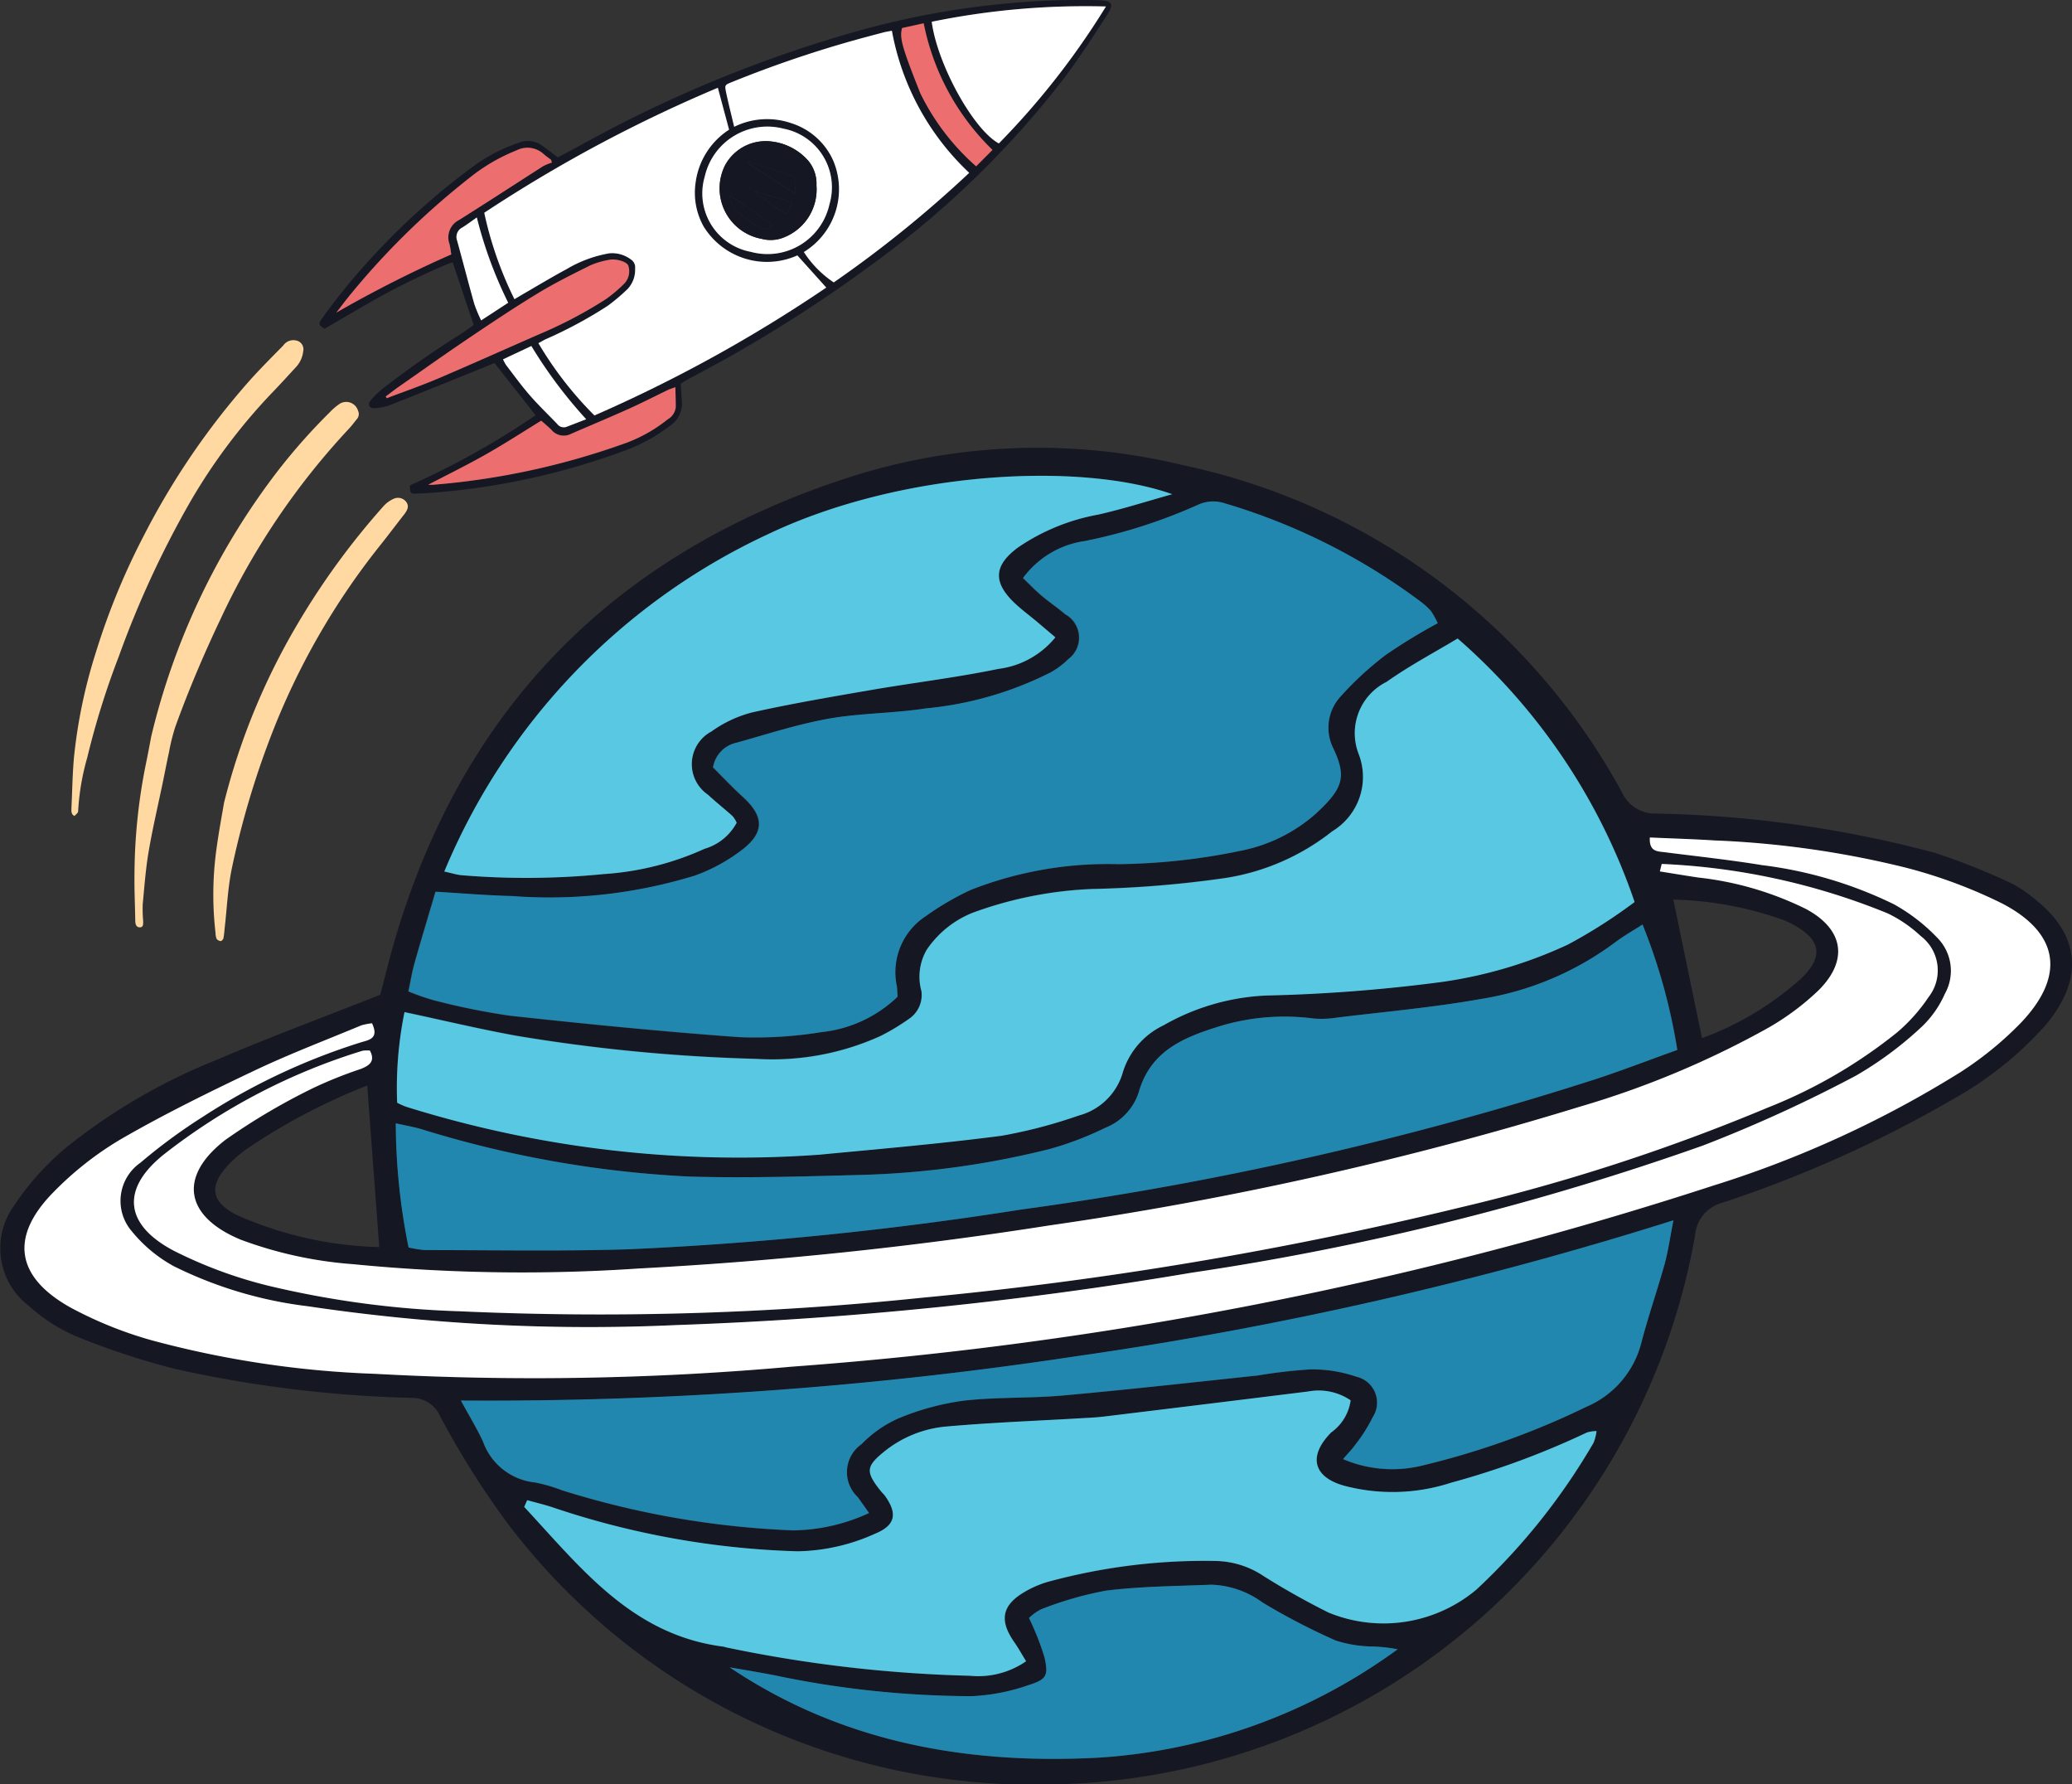 <svg xmlns="http://www.w3.org/2000/svg" width="78.853" height="67.891" viewBox="0 0 78.853 67.891">
  <rect x="0" y="0" width="78.853" height="67.891" fill="#333333" stroke="none"/>
  <g id="Group_946" data-name="Group 946" transform="translate(-1032.249 -1066.192)">
    <g id="Group_908" data-name="Group 908" transform="translate(1032.249 1083.232)">
      <g id="Group_889" data-name="Group 889" transform="translate(0)">
        <g id="Group_888" data-name="Group 888">
          <path id="Path_2515" data-name="Path 2515" d="M1046.72,1184.022c.05-.195.146-.561.239-.928,2.419-9.492,8.313-15.761,17.608-18.76a23.454,23.454,0,0,1,12.669-.469,24.9,24.9,0,0,1,16.738,12.452,1.384,1.384,0,0,0,1.332.811,44.376,44.376,0,0,1,10.581,1.495,25.6,25.6,0,0,1,2.838,1.126,4.1,4.1,0,0,1,.806.511c1.885,1.4,2.078,3.116.561,4.922a13.567,13.567,0,0,1-3.494,2.8,46.63,46.63,0,0,1-8.8,3.953,1.4,1.4,0,0,0-1.044,1.263,25.275,25.275,0,0,1-24.427,20.867,25.1,25.1,0,0,1-20.779-9.954,32.606,32.606,0,0,1-2.542-4.039,1.163,1.163,0,0,0-1.086-.712,46.684,46.684,0,0,1-9-1.1,28.576,28.576,0,0,1-3.8-1.255,6.362,6.362,0,0,1-1.756-1.132,2.758,2.758,0,0,1-.608-3.785,10.281,10.281,0,0,1,2.024-2.263,22.423,22.423,0,0,1,5.772-3.349C1042.532,1185.625,1044.564,1184.875,1046.72,1184.022Zm40.245-14.136a3.279,3.279,0,0,0-.276-.456,2.721,2.721,0,0,0-.425-.382,23.671,23.671,0,0,0-7.492-3.738,1.4,1.4,0,0,0-.9.054,20.165,20.165,0,0,1-4.345,1.4,3.527,3.527,0,0,0-2.362,1.409c.257.247.472.473.71.673.292.246.614.458.9.708a1.015,1.015,0,0,1,.11,1.707,3,3,0,0,1-.679.507,13.24,13.24,0,0,1-4.737,1.365c-1.222.194-2.479.175-3.7.391-1.183.21-2.336.587-3.495.912a1.147,1.147,0,0,0-.905.942c.343.342.727.751,1.141,1.128.786.716.835,1.322,0,1.979a6.643,6.643,0,0,1-1.825,1.007,18.842,18.842,0,0,1-6.978.78c-.945-.023-1.888-.1-2.9-.164-.283.959-.551,1.839-.8,2.724-.093.329-.147.672-.231,1.068a8.761,8.761,0,0,0,.946.331,26.422,26.422,0,0,0,2.9.592c2.907.317,5.82.607,8.737.818a15.559,15.559,0,0,0,3.135-.191,4.914,4.914,0,0,0,2.89-1.34,3.562,3.562,0,0,0-.021-.4,2.547,2.547,0,0,1,1.089-2.664,10.77,10.77,0,0,1,1.719-1.005,14.274,14.274,0,0,1,5.605-.981,24.058,24.058,0,0,0,4.813-.539,6.063,6.063,0,0,0,2.7-1.365c1.084-.994,1.18-1.425.691-2.485a1.751,1.751,0,0,1,.259-1.977,12.126,12.126,0,0,1,1.738-1.6A21.909,21.909,0,0,1,1086.965,1169.886Zm.758.577c-.922.555-1.852,1.049-2.707,1.647a2.18,2.18,0,0,0-1.053,2.76,2.414,2.414,0,0,1-1.012,2.923,8.691,8.691,0,0,1-4.072,1.779,41.626,41.626,0,0,1-5.033.416,14.927,14.927,0,0,0-4.565.9,3.811,3.811,0,0,0-1.766,1.417,2.038,2.038,0,0,0-.2,1.563,1.094,1.094,0,0,1-.491,1.074,8.4,8.4,0,0,1-1.061.637,9.952,9.952,0,0,1-4.743.872,65.706,65.706,0,0,1-9.12-.879c-1.4-.254-2.791-.588-4.257-.9a14.482,14.482,0,0,0-.28,3.448,3.032,3.032,0,0,0,.327.148,42.424,42.424,0,0,0,15.74,1.829c2.313-.216,4.63-.417,6.934-.72a18.875,18.875,0,0,0,2.942-.771,2.375,2.375,0,0,0,1.685-1.677,2.942,2.942,0,0,1,1.536-1.753,8.627,8.627,0,0,1,3.907-1.135,61.307,61.307,0,0,0,6.657-.512,16.959,16.959,0,0,0,4.828-1.427,19.672,19.672,0,0,0,2.538-1.619A23.226,23.226,0,0,0,1087.722,1170.464Zm-16.424,38.917c-.169-.275-.3-.518-.46-.744-.564-.814-.455-1.385.4-1.887a3.888,3.888,0,0,1,.871-.381,22.652,22.652,0,0,1,6.418-.8,3.379,3.379,0,0,1,1.8.565,28.1,28.1,0,0,0,2.491,1.4,5.5,5.5,0,0,0,5.624-.878,24.315,24.315,0,0,0,4.457-5.587,1.762,1.762,0,0,0,.112-.441,1.35,1.35,0,0,0-.358.05,31.108,31.108,0,0,1-5.177,1.914,7.186,7.186,0,0,1-4.053.119c-1.219-.335-1.387-1.149-.507-2.034a1.8,1.8,0,0,0,.737-1.22,2.177,2.177,0,0,0-1.624-.335q-3.89.48-7.781.955c-.283.035-.57.045-.856.062-1.712.1-3.427.163-5.134.316a4.36,4.36,0,0,0-2.362.957c-.693.562-.7.768-.139,1.478.058.075.133.139.187.217.471.671.38,1.106-.381,1.421a7.445,7.445,0,0,1-2.954.673,31.935,31.935,0,0,1-9.367-1.687c-.305-.1-.617-.172-.926-.258-.037.086-.076.17-.114.256,2.145,2.3,4.094,4.874,7.587,5.317.031,0,.061.02.092.026a51.288,51.288,0,0,0,9.277,1.081A3.206,3.206,0,0,0,1071.3,1209.381Zm-24.893-24.272a2.45,2.45,0,0,0-.406.084c-1.354.564-2.727,1.085-4.051,1.714-1.725.82-3.446,1.663-5.1,2.618a12.4,12.4,0,0,0-2.548,2c-1.681,1.69-1.464,3.226.63,4.4a15.092,15.092,0,0,0,3.093,1.249,37.6,37.6,0,0,0,8.5,1.276,110.009,110.009,0,0,0,15.869-.273,148.106,148.106,0,0,0,35.035-6.881,40.563,40.563,0,0,0,9.451-4.336,12.993,12.993,0,0,0,2.286-1.872c1.7-1.788,1.455-3.409-.731-4.54a18.817,18.817,0,0,0-3.663-1.359,36.168,36.168,0,0,0-7.281-1.034c-.816-.052-1.633-.076-2.451-.112-.028.542.283.524.57.561,1.234.157,2.471.287,3.7.49a15.817,15.817,0,0,1,5.021,1.49,6.928,6.928,0,0,1,1.647,1.271,1.787,1.787,0,0,1,.291,2.135,3.878,3.878,0,0,1-.868,1.243,13.55,13.55,0,0,1-2.519,1.873,53.285,53.285,0,0,1-5.82,2.658,103.917,103.917,0,0,1-19.472,4.84,148.249,148.249,0,0,1-19.6,1.99,72.58,72.58,0,0,1-14.017-.715,15.671,15.671,0,0,1-5.108-1.525,5.406,5.406,0,0,1-1.594-1.326,1.77,1.77,0,0,1,.327-2.61,21.047,21.047,0,0,1,2.381-1.751,24.333,24.333,0,0,1,6.041-2.839C1046.322,1185.738,1046.672,1185.67,1046.406,1185.109Zm48.353-3.76c-.376.243-.708.426-1.005.654a11.585,11.585,0,0,1-5.137,2.18c-1.819.325-3.667.486-5.5.711a3.693,3.693,0,0,1-.855.034,8.533,8.533,0,0,0-3.483.259c-1.394.425-2.731.917-3.19,2.552a2.181,2.181,0,0,1-1.281,1.35,12.265,12.265,0,0,1-2.132.81,33.2,33.2,0,0,1-6.986.974c-2.224.059-4.451.13-6.673.068a40.926,40.926,0,0,1-10.226-1.805c-.291-.086-.592-.137-.973-.222a24.053,24.053,0,0,0,.487,4.724,4.417,4.417,0,0,0,.626.1c2.582,0,5.166.049,7.746-.031a133.927,133.927,0,0,0,14.94-1.512,127.5,127.5,0,0,0,21.9-4.973c1.019-.336,2.022-.723,3.071-1.1A21.972,21.972,0,0,0,1094.759,1181.348Zm.729-2.3c-.023.094-.046.19-.068.286.484.078.968.158,1.453.231a12.254,12.254,0,0,1,4.111,1.2c1.431.776,1.627,1.953.468,3.1a9.822,9.822,0,0,1-1.908,1.42,34.674,34.674,0,0,1-7.13,2.989,133.369,133.369,0,0,1-20.239,4.531,152.454,152.454,0,0,1-15.6,1.636,65.885,65.885,0,0,1-10.89-.163,15.469,15.469,0,0,1-4.283-.936c-2.118-.884-2.385-2.4-.566-3.8a24.3,24.3,0,0,1,3.365-1.982,16.2,16.2,0,0,1,1.774-.709c.315-.125.574-.281.353-.7a1.114,1.114,0,0,0-.282.007,23.332,23.332,0,0,0-7.509,3.905c-1.7,1.327-1.57,2.713.347,3.713a16.94,16.94,0,0,0,3.571,1.319,36.054,36.054,0,0,0,7.287.974,118.221,118.221,0,0,0,17.576-.513,143.9,143.9,0,0,0,20.46-3.426,74.525,74.525,0,0,0,11.723-3.8,18.965,18.965,0,0,0,4.944-2.869,6.487,6.487,0,0,0,1.2-1.346,1.646,1.646,0,0,0-.3-2.324,5.024,5.024,0,0,0-1.255-.86A25.58,25.58,0,0,0,1095.488,1179.045Zm-46.331.289c.281.06.457.116.636.134a29.849,29.849,0,0,0,5.425-.04,10.972,10.972,0,0,0,3.842-.962,2.033,2.033,0,0,0,1.224-.994,1.145,1.145,0,0,0-.157-.251c-.307-.276-.631-.533-.935-.813a1.408,1.408,0,0,1,.131-2.407,4.667,4.667,0,0,1,1.542-.724c1.519-.339,3.056-.6,4.591-.864,1.6-.274,3.208-.467,4.792-.794a3.322,3.322,0,0,0,2.164-1.2c-.266-.224-.5-.426-.739-.625-.269-.225-.553-.434-.807-.674-.836-.793-.8-1.433.12-2.117a7.906,7.906,0,0,1,3.064-1.255c.884-.2,1.75-.479,2.808-.774-3.5-1.239-10.306-.892-15.374,1.518A24.551,24.551,0,0,0,1049.157,1179.334Zm16.166,24.406-.432-.6a1.3,1.3,0,0,1,.144-2.02,4.5,4.5,0,0,1,1.387-.972,9.891,9.891,0,0,1,2.471-.677c1.258-.148,2.54-.088,3.8-.2,2.475-.222,4.943-.5,7.414-.761a19.815,19.815,0,0,1,1.993-.232,5.166,5.166,0,0,1,1.762.278,1.012,1.012,0,0,1,.623,1.542,5.886,5.886,0,0,1-.659,1.041c-.117.169-.267.317-.469.553a4.769,4.769,0,0,0,3.077.23,30.394,30.394,0,0,0,6.183-2.22,3.615,3.615,0,0,0,2.09-2.426c.266-1.018.612-2.012.894-3.025.134-.481.2-.981.33-1.645a142.2,142.2,0,0,1-22.766,5.178,149.326,149.326,0,0,1-23.379,1.68c.337.621.618,1.078.842,1.563a2.36,2.36,0,0,0,1.987,1.555,6.021,6.021,0,0,1,1.006.292,33.639,33.639,0,0,0,8.815,1.53A7.067,7.067,0,0,0,1065.323,1203.74Zm-5.305,5.872c4.273,2.868,9.052,3.7,14.028,3.437a21.6,21.6,0,0,0,11.391-4.124,6.055,6.055,0,0,0-.953-.107,4.747,4.747,0,0,1-1.4-.225,24.949,24.949,0,0,1-2.786-1.447,3.49,3.49,0,0,0-1.947-.679c-1.333.054-2.674.06-3.995.223a13.422,13.422,0,0,0-2.468.705,1.692,1.692,0,0,0-.48.341,10.262,10.262,0,0,1,.592,1.505c.15.693.081.832-.624,1.051a7.579,7.579,0,0,1-2.135.416,36.731,36.731,0,0,1-7.488-.788C1061.179,1209.807,1060.6,1209.714,1060.018,1209.612Zm-13.793-22.139a23.151,23.151,0,0,0-4.636,2.447,4.636,4.636,0,0,0-.645.567c-.744.794-.679,1.392.289,1.9a14.19,14.19,0,0,0,5.449,1.233C1046.528,1191.545,1046.38,1189.56,1046.225,1187.472Zm49.706-7.068c.365,1.764.721,3.483,1.091,5.266a11.681,11.681,0,0,0,3.791-2.287c.846-.828.73-1.459-.312-2.028a2.964,2.964,0,0,0-.432-.2A13.473,13.473,0,0,0,1095.931,1180.4Z" transform="translate(-1032.249 -1163.214)" fill="#151723" fill-rule="evenodd"/>
        </g>
      </g>
      <g id="Group_891" data-name="Group 891" transform="translate(15.542 2.048)">
        <g id="Group_890" data-name="Group 890">
          <path id="Path_2516" data-name="Path 2516" d="M1159.916,1179.5a21.891,21.891,0,0,0-1.968,1.2,12.133,12.133,0,0,0-1.738,1.6,1.751,1.751,0,0,0-.259,1.977c.489,1.061.393,1.492-.691,2.486a6.064,6.064,0,0,1-2.7,1.365,24.041,24.041,0,0,1-4.813.539,14.277,14.277,0,0,0-5.605.981,10.793,10.793,0,0,0-1.719,1.005,2.547,2.547,0,0,0-1.089,2.664,3.562,3.562,0,0,1,.021.4,4.912,4.912,0,0,1-2.89,1.34,15.532,15.532,0,0,1-3.135.191c-2.917-.211-5.83-.5-8.737-.818a26.362,26.362,0,0,1-2.9-.591,8.787,8.787,0,0,1-.946-.331c.084-.4.138-.739.231-1.069.25-.885.517-1.764.8-2.724,1.01.059,1.953.142,2.9.164a18.837,18.837,0,0,0,6.978-.78,6.644,6.644,0,0,0,1.825-1.007c.832-.656.782-1.262,0-1.979-.414-.377-.8-.786-1.141-1.128a1.147,1.147,0,0,1,.905-.942c1.159-.325,2.312-.7,3.495-.912,1.217-.215,2.474-.2,3.7-.391a13.238,13.238,0,0,0,4.737-1.365,3,3,0,0,0,.679-.507,1.015,1.015,0,0,0-.11-1.707c-.291-.249-.612-.462-.9-.708-.238-.2-.453-.426-.71-.673a3.527,3.527,0,0,1,2.362-1.409,20.173,20.173,0,0,0,4.345-1.4,1.4,1.4,0,0,1,.9-.054,23.668,23.668,0,0,1,7.492,3.738,2.72,2.72,0,0,1,.425.382A3.282,3.282,0,0,1,1159.916,1179.5Z" transform="translate(-1120.742 -1174.877)" fill="#2287af" fill-rule="evenodd"/>
        </g>
      </g>
      <g id="Group_893" data-name="Group 893" transform="translate(15.086 7.25)">
        <g id="Group_892" data-name="Group 892">
          <path id="Path_2517" data-name="Path 2517" d="M1158.532,1204.5a23.225,23.225,0,0,1,6.734,10.026,19.652,19.652,0,0,1-2.538,1.619,16.953,16.953,0,0,1-4.828,1.427,61.272,61.272,0,0,1-6.657.512,8.63,8.63,0,0,0-3.907,1.135,2.943,2.943,0,0,0-1.536,1.753,2.374,2.374,0,0,1-1.685,1.677,18.873,18.873,0,0,1-2.941.771c-2.3.3-4.62.5-6.934.72a42.424,42.424,0,0,1-15.74-1.829,3.011,3.011,0,0,1-.327-.148,14.489,14.489,0,0,1,.28-3.448c1.466.312,2.854.646,4.257.9a65.71,65.71,0,0,0,9.12.879,9.951,9.951,0,0,0,4.743-.872,8.421,8.421,0,0,0,1.061-.637,1.094,1.094,0,0,0,.49-1.075,2.038,2.038,0,0,1,.2-1.563,3.811,3.811,0,0,1,1.766-1.417,14.922,14.922,0,0,1,4.565-.9,41.624,41.624,0,0,0,5.033-.416,8.691,8.691,0,0,0,4.072-1.779,2.415,2.415,0,0,0,1.012-2.923,2.18,2.18,0,0,1,1.053-2.76C1156.68,1205.545,1157.61,1205.051,1158.532,1204.5Z" transform="translate(-1118.145 -1204.496)" fill="#59c8e2" fill-rule="evenodd"/>
        </g>
      </g>
      <g id="Group_895" data-name="Group 895" transform="translate(19.948 35.877)">
        <g id="Group_894" data-name="Group 894">
          <path id="Path_2518" data-name="Path 2518" d="M1164.929,1377.782a3.206,3.206,0,0,1-2.146.552,51.308,51.308,0,0,1-9.276-1.081c-.031-.006-.06-.022-.092-.026-3.493-.443-5.442-3.015-7.587-5.317.038-.086.076-.17.114-.256.309.086.621.161.926.258a31.939,31.939,0,0,0,9.367,1.687,7.446,7.446,0,0,0,2.954-.673c.762-.315.852-.75.381-1.421-.054-.078-.129-.142-.187-.217-.561-.71-.554-.916.139-1.478a4.358,4.358,0,0,1,2.362-.958c1.707-.152,3.422-.215,5.134-.316.285-.017.572-.028.856-.062q3.891-.472,7.781-.955a2.176,2.176,0,0,1,1.624.335,1.8,1.8,0,0,1-.737,1.22c-.88.884-.712,1.7.507,2.034a7.189,7.189,0,0,0,4.053-.119,31.124,31.124,0,0,0,5.177-1.914,1.35,1.35,0,0,1,.358-.05,1.747,1.747,0,0,1-.112.441,24.31,24.31,0,0,1-4.457,5.587,5.5,5.5,0,0,1-5.624.879,28.144,28.144,0,0,1-2.491-1.4,3.379,3.379,0,0,0-1.8-.565,22.657,22.657,0,0,0-6.418.8,3.882,3.882,0,0,0-.871.381c-.852.5-.961,1.073-.4,1.887C1164.625,1377.265,1164.76,1377.508,1164.929,1377.782Z" transform="translate(-1145.827 -1367.493)" fill="#59c8e2" fill-rule="evenodd"/>
        </g>
      </g>
      <g id="Group_897" data-name="Group 897" transform="translate(0.934 14.827)">
        <g id="Group_896" data-name="Group 896">
          <path id="Path_2519" data-name="Path 2519" d="M1050.789,1254.7c.266.561-.084.629-.391.715a24.336,24.336,0,0,0-6.041,2.839,21.044,21.044,0,0,0-2.381,1.751,1.77,1.77,0,0,0-.327,2.611,5.4,5.4,0,0,0,1.594,1.326,15.674,15.674,0,0,0,5.108,1.525,72.588,72.588,0,0,0,14.017.715,148.227,148.227,0,0,0,19.6-1.99,103.916,103.916,0,0,0,19.472-4.84,53.275,53.275,0,0,0,5.82-2.658,13.554,13.554,0,0,0,2.519-1.873,3.872,3.872,0,0,0,.868-1.243,1.787,1.787,0,0,0-.291-2.135,6.936,6.936,0,0,0-1.647-1.271,15.82,15.82,0,0,0-5.021-1.49c-1.226-.2-2.463-.333-3.7-.49-.286-.036-.6-.018-.569-.561.818.037,1.635.06,2.451.112a36.165,36.165,0,0,1,7.281,1.034,18.819,18.819,0,0,1,3.663,1.359c2.186,1.131,2.429,2.752.731,4.54a13,13,0,0,1-2.286,1.871,40.552,40.552,0,0,1-9.451,4.336,148.1,148.1,0,0,1-35.035,6.881,110.012,110.012,0,0,1-15.869.273,37.606,37.606,0,0,1-8.5-1.276,15.089,15.089,0,0,1-3.093-1.249c-2.094-1.17-2.31-2.706-.63-4.4a12.4,12.4,0,0,1,2.548-2c1.653-.955,3.374-1.8,5.1-2.618,1.324-.629,2.7-1.15,4.051-1.714A2.407,2.407,0,0,1,1050.789,1254.7Z" transform="translate(-1037.566 -1247.634)" fill="#fff" fill-rule="evenodd"/>
        </g>
      </g>
      <g id="Group_899" data-name="Group 899" transform="translate(15.062 18.135)">
        <g id="Group_898" data-name="Group 898">
          <path id="Path_2520" data-name="Path 2520" d="M1165.459,1266.47a21.982,21.982,0,0,1,1.322,4.772c-1.049.376-2.052.763-3.071,1.1a127.521,127.521,0,0,1-21.9,4.973,133.985,133.985,0,0,1-14.94,1.512c-2.58.081-5.164.03-7.746.031a4.409,4.409,0,0,1-.626-.1,24.044,24.044,0,0,1-.487-4.724c.382.086.682.137.973.222a40.928,40.928,0,0,0,10.226,1.805c2.222.062,4.45-.009,6.674-.068a33.206,33.206,0,0,0,6.986-.974,12.267,12.267,0,0,0,2.132-.81,2.181,2.181,0,0,0,1.281-1.35c.458-1.634,1.8-2.126,3.19-2.552a8.533,8.533,0,0,1,3.483-.259,3.686,3.686,0,0,0,.855-.034c1.836-.225,3.683-.387,5.5-.711a11.582,11.582,0,0,0,5.137-2.179C1164.751,1266.9,1165.083,1266.713,1165.459,1266.47Z" transform="translate(-1118.012 -1266.47)" fill="#2287af" fill-rule="evenodd"/>
        </g>
      </g>
      <g id="Group_901" data-name="Group 901" transform="translate(5.098 15.831)">
        <g id="Group_900" data-name="Group 900">
          <path id="Path_2521" data-name="Path 2521" d="M1119.416,1253.355a25.581,25.581,0,0,1,8.6,1.881,5.02,5.02,0,0,1,1.255.86,1.645,1.645,0,0,1,.3,2.324,6.5,6.5,0,0,1-1.2,1.346,18.969,18.969,0,0,1-4.944,2.869,74.5,74.5,0,0,1-11.723,3.8,143.844,143.844,0,0,1-20.46,3.426,118.219,118.219,0,0,1-17.576.513,36.056,36.056,0,0,1-7.287-.974,16.93,16.93,0,0,1-3.571-1.319c-1.918-1-2.046-2.386-.347-3.713a23.332,23.332,0,0,1,7.509-3.905,1.115,1.115,0,0,1,.282-.007c.222.42-.038.576-.353.7a16.25,16.25,0,0,0-1.774.709,24.264,24.264,0,0,0-3.365,1.982c-1.818,1.4-1.551,2.918.566,3.8a15.473,15.473,0,0,0,4.283.936,65.9,65.9,0,0,0,10.89.163,152.449,152.449,0,0,0,15.6-1.636,133.353,133.353,0,0,0,20.239-4.531,34.662,34.662,0,0,0,7.13-2.989,9.809,9.809,0,0,0,1.908-1.42c1.159-1.15.963-2.328-.468-3.1a12.254,12.254,0,0,0-4.111-1.2c-.485-.073-.969-.154-1.453-.231C1119.37,1253.545,1119.392,1253.449,1119.416,1253.355Z" transform="translate(-1061.275 -1253.355)" fill="#fff" fill-rule="evenodd"/>
        </g>
      </g>
      <g id="Group_903" data-name="Group 903" transform="translate(16.908 1.064)">
        <g id="Group_902" data-name="Group 902">
          <path id="Path_2522" data-name="Path 2522" d="M1128.518,1184.329a24.552,24.552,0,0,1,12.328-12.839c5.068-2.411,11.869-2.757,15.374-1.518-1.058.3-1.924.575-2.808.775a7.9,7.9,0,0,0-3.064,1.255c-.924.684-.955,1.324-.12,2.117.253.24.538.449.807.674.238.2.473.4.739.625a3.323,3.323,0,0,1-2.164,1.2c-1.584.328-3.2.521-4.793.794-1.534.265-3.072.525-4.591.864a4.669,4.669,0,0,0-1.542.724,1.408,1.408,0,0,0-.131,2.406c.3.28.628.537.935.813a1.152,1.152,0,0,1,.158.251,2.033,2.033,0,0,1-1.224.994,10.972,10.972,0,0,1-3.842.962,29.84,29.84,0,0,1-5.426.041C1128.975,1184.446,1128.8,1184.389,1128.518,1184.329Z" transform="translate(-1128.518 -1169.273)" fill="#59c8e2" fill-rule="evenodd"/>
        </g>
      </g>
      <g id="Group_905" data-name="Group 905" transform="translate(17.54 29.388)">
        <g id="Group_904" data-name="Group 904">
          <path id="Path_2523" data-name="Path 2523" d="M1147.654,1341.682a7.065,7.065,0,0,1-2.883.659,33.637,33.637,0,0,1-8.815-1.53,6.026,6.026,0,0,0-1.006-.292,2.36,2.36,0,0,1-1.986-1.555c-.224-.484-.505-.942-.842-1.562a149.358,149.358,0,0,0,23.379-1.68,142.214,142.214,0,0,0,22.766-5.178c-.131.664-.2,1.164-.33,1.645-.282,1.013-.629,2.007-.894,3.025a3.615,3.615,0,0,1-2.09,2.426,30.394,30.394,0,0,1-6.183,2.22,4.769,4.769,0,0,1-3.076-.23c.2-.236.351-.384.469-.553a5.9,5.9,0,0,0,.659-1.041,1.012,1.012,0,0,0-.623-1.542,5.169,5.169,0,0,0-1.762-.277,19.749,19.749,0,0,0-1.993.232c-2.471.262-4.939.538-7.414.761-1.263.113-2.545.053-3.8.2a9.884,9.884,0,0,0-2.471.677,4.505,4.505,0,0,0-1.387.972,1.3,1.3,0,0,0-.144,2.02Z" transform="translate(-1132.121 -1330.544)" fill="#2287af" fill-rule="evenodd"/>
        </g>
      </g>
      <g id="Group_907" data-name="Group 907" transform="translate(27.768 43.251)">
        <g id="Group_906" data-name="Group 906">
          <path id="Path_2524" data-name="Path 2524" d="M1190.357,1412.623c.58.1,1.161.195,1.738.308a36.721,36.721,0,0,0,7.488.788,7.575,7.575,0,0,0,2.135-.416c.7-.219.774-.358.624-1.051a10.256,10.256,0,0,0-.592-1.505,1.693,1.693,0,0,1,.48-.341,13.393,13.393,0,0,1,2.468-.705c1.321-.162,2.662-.168,3.995-.223a3.488,3.488,0,0,1,1.947.679,24.986,24.986,0,0,0,2.785,1.447,4.754,4.754,0,0,0,1.4.225,6.055,6.055,0,0,1,.953.107,21.6,21.6,0,0,1-11.391,4.124C1199.409,1416.322,1194.63,1415.492,1190.357,1412.623Z" transform="translate(-1190.357 -1409.476)" fill="#2287af" fill-rule="evenodd"/>
        </g>
      </g>
    </g>
    <g id="Group_945" data-name="Group 945" transform="translate(1034.968 1066.192)">
      <g id="Group_910" data-name="Group 910" transform="translate(9.439 0)">
        <g id="Group_909" data-name="Group 909">
          <path id="Path_2525" data-name="Path 2525" d="M1104.915,1084.659a30.293,30.293,0,0,0,4.786-2.669c-.526-.666-1.036-1.313-1.567-1.988-.165.069-.364.153-.564.234-1.154.465-2.307.935-3.466,1.391a2.322,2.322,0,0,1-.574.1.2.2,0,0,1-.155-.084.188.188,0,0,1,.016-.174,3.221,3.221,0,0,1,.429-.441,35.244,35.244,0,0,1,2.946-2.072c.21-.132.409-.281.58-.4-.272-.808-.533-1.581-.8-2.377a.9.9,0,0,0-.146.038,27.793,27.793,0,0,0-2.968,1.458c-.585.338-1.169.679-1.763,1.026-.245-.159-.251-.178-.05-.458a24.737,24.737,0,0,1,2.137-2.565,26.619,26.619,0,0,1,3.607-3.181,6.3,6.3,0,0,1,1.714-.879.911.911,0,0,1,.868.113c.2.139.385.287.6.451.3-.162.628-.336.952-.511a49.181,49.181,0,0,1,10.619-4.342,31.927,31.927,0,0,1,8.084-1.139c.316,0,.632,0,.949.014.484.015.569.142.309.543-.511.786-1.019,1.578-1.577,2.33a35.418,35.418,0,0,1-7.264,7.094,53.569,53.569,0,0,1-5.037,3.308c-.723.427-1.472.811-2.209,1.217a1.5,1.5,0,0,0-.149.1c.016.233.03.45.046.666a1.016,1.016,0,0,1-.448.926,6.587,6.587,0,0,1-1.867,1,26.956,26.956,0,0,1-7.019,1.538c-.239.019-.479.037-.718.044C1104.939,1084.988,1104.921,1084.965,1104.915,1084.659Zm11.72-15.128a54.4,54.4,0,0,0-8.888,4.75,14.007,14.007,0,0,0,1.149,3.288l.338-.2c.549-.317,1.09-.648,1.649-.945a4.741,4.741,0,0,1,1.619-.6,1.188,1.188,0,0,1,.83.236.357.357,0,0,1,.156.342,1.062,1.062,0,0,1-.284.778,7.056,7.056,0,0,1-.772.651,16.633,16.633,0,0,1-2.364,1.27c-.085.038-.164.089-.26.143a13.77,13.77,0,0,0,2.132,2.749,54.723,54.723,0,0,0,8.824-4.865l-1.1-1.224a2.83,2.83,0,0,1-3.571-1.106,2.636,2.636,0,0,1-.3-1.677,2.832,2.832,0,0,1,1.272-2C1116.92,1070.593,1116.782,1070.079,1116.635,1069.531Zm9.567,3.237a9.833,9.833,0,0,1-2.938-5.407c-.112.022-.219.036-.321.064-.391.1-.782.206-1.17.315a43.905,43.905,0,0,0-4.617,1.582c-.242.1-.257.106-.206.36.089.437.2.868.312,1.334a2.826,2.826,0,0,1,2.162-.142,2.609,2.609,0,0,1,1.6,1.411,2.8,2.8,0,0,1-1.111,3.495,4,4,0,0,0,1.138,1.156A44.455,44.455,0,0,0,1126.2,1072.768Zm-1.427-5.747c.215,1.627,1.591,4.113,2.555,4.628a29.406,29.406,0,0,0,4.076-5.211A29.152,29.152,0,0,0,1124.775,1067.021Zm-20.78,14.256c.015.021.029.041.043.062.653-.249,1.315-.477,1.957-.751,1.3-.552,2.579-1.129,3.87-1.693a16.618,16.618,0,0,0,2.518-1.328,5.238,5.238,0,0,0,.649-.544.682.682,0,0,0,.2-.719c-.041-.156-.472-.286-.736-.228a3.119,3.119,0,0,0-.72.214c-.664.332-1.332.661-1.965,1.045-.9.543-1.769,1.125-2.637,1.711-.887.6-1.759,1.217-2.636,1.829C1104.352,1081,1104.176,1081.143,1103.995,1081.277Zm6.327-8.9c-.012-.036-.023-.072-.034-.108-.1-.073-.194-.14-.283-.219a.912.912,0,0,0-1.031-.137,6.956,6.956,0,0,0-1.776,1.035,29.039,29.039,0,0,0-4.574,4.485c-.174.214-.339.436-.507.652a46.357,46.357,0,0,1,4.374-2.214,3.861,3.861,0,0,0-.065-.392.738.738,0,0,1,.362-.917c1.072-.674,2.132-1.367,3.2-2.049A1.977,1.977,0,0,1,1110.321,1072.379Zm4.7,8.545c-.13.046-.2.065-.268.1-.5.24-1,.495-1.5.723-.727.326-1.462.633-2.193.95a.608.608,0,0,1-.746-.144c-.12-.123-.254-.231-.394-.355-.716.44-1.4.887-2.115,1.288s-1.422.75-2.192,1.152c.1,0,.136.006.167,0a28.272,28.272,0,0,0,7.186-1.528,5.724,5.724,0,0,0,1.773-.967.606.606,0,0,0,.3-.448C1115.037,1081.457,1115.025,1081.219,1115.021,1080.925Zm4.113-9.837a2.442,2.442,0,0,0-2.995,1.819,2.263,2.263,0,0,0,1.753,2.869,2.415,2.415,0,0,0,2.992-1.813A2.272,2.272,0,0,0,1119.133,1071.087Zm4.514-3.828c-.1.373,0,.733.7,2.491a8.889,8.889,0,0,0,2.12,2.77l.622-.624a9.208,9.208,0,0,1-2.618-4.818Zm-16.184,7.206c-.2.137-.368.265-.548.38a.4.4,0,0,0-.206.492c.223.807.432,1.618.658,2.424a5.561,5.561,0,0,0,.26.622l1.029-.672A16.092,16.092,0,0,1,1107.463,1074.466Zm1,5.4a1.69,1.69,0,0,0,.117.216c.3.389.585.786.906,1.155s.69.725,1.038,1.085a.31.31,0,0,0,.348.115c.243-.092.483-.185.757-.292a17.675,17.675,0,0,1-2.087-2.786Z" transform="translate(-1101.475 -1066.192)" fill="#151723" fill-rule="evenodd"/>
        </g>
      </g>
      <g id="Group_912" data-name="Group 912" transform="translate(15.712 3.338)">
        <g id="Group_911" data-name="Group 911">
          <path id="Path_2526" data-name="Path 2526" d="M1146.076,1085.2c.147.549.285,1.063.427,1.595a2.833,2.833,0,0,0-1.272,2,2.637,2.637,0,0,0,.3,1.678,2.83,2.83,0,0,0,3.571,1.106l1.1,1.224a54.727,54.727,0,0,1-8.823,4.865,13.774,13.774,0,0,1-2.132-2.749c.1-.053.175-.1.26-.143a16.62,16.62,0,0,0,2.364-1.27,7.055,7.055,0,0,0,.772-.651,1.063,1.063,0,0,0,.284-.778.357.357,0,0,0-.156-.341,1.187,1.187,0,0,0-.83-.236,4.741,4.741,0,0,0-1.619.6c-.559.3-1.1.628-1.649.945l-.338.2a14.01,14.01,0,0,1-1.149-3.288A54.4,54.4,0,0,1,1146.076,1085.2Z" transform="translate(-1137.188 -1085.199)" fill="#fff" fill-rule="evenodd"/>
        </g>
      </g>
      <g id="Group_914" data-name="Group 914" transform="translate(24.89 1.169)">
        <g id="Group_913" data-name="Group 913">
          <path id="Path_2527" data-name="Path 2527" d="M1198.723,1078.254a44.47,44.47,0,0,1-5.156,4.169,4.008,4.008,0,0,1-1.138-1.156,2.8,2.8,0,0,0,1.111-3.495,2.609,2.609,0,0,0-1.6-1.411,2.827,2.827,0,0,0-2.162.142c-.11-.466-.222-.9-.312-1.334-.051-.254-.036-.261.206-.36a43.865,43.865,0,0,1,4.617-1.582c.389-.109.779-.213,1.17-.315.1-.027.209-.042.321-.064A9.832,9.832,0,0,0,1198.723,1078.254Z" transform="translate(-1189.447 -1072.847)" fill="#fff" fill-rule="evenodd"/>
        </g>
      </g>
      <g id="Group_916" data-name="Group 916" transform="translate(32.739 0.229)">
        <g id="Group_915" data-name="Group 915">
          <path id="Path_2528" data-name="Path 2528" d="M1234.137,1068.094a29.151,29.151,0,0,1,6.631-.582,29.406,29.406,0,0,1-4.076,5.211C1235.728,1072.207,1234.352,1069.722,1234.137,1068.094Z" transform="translate(-1234.137 -1067.495)" fill="#fff" fill-rule="evenodd"/>
        </g>
      </g>
      <g id="Group_918" data-name="Group 918" transform="translate(11.958 9.869)">
        <g id="Group_917" data-name="Group 917">
          <path id="Path_2529" data-name="Path 2529" d="M1115.818,1127.6c.181-.134.357-.274.542-.4.877-.612,1.749-1.234,2.636-1.829.868-.585,1.742-1.168,2.637-1.711.633-.384,1.3-.713,1.965-1.045a3.1,3.1,0,0,1,.72-.214c.264-.057.695.073.736.228a.682.682,0,0,1-.2.719,5.231,5.231,0,0,1-.649.544,16.573,16.573,0,0,1-2.518,1.328c-1.291.564-2.575,1.141-3.87,1.694-.642.273-1.3.5-1.957.751C1115.848,1127.64,1115.833,1127.619,1115.818,1127.6Z" transform="translate(-1115.818 -1122.383)" fill="#ed6e6e" fill-rule="evenodd"/>
        </g>
      </g>
      <g id="Group_920" data-name="Group 920" transform="translate(10.081 5.625)">
        <g id="Group_919" data-name="Group 919">
          <path id="Path_2530" data-name="Path 2530" d="M1113.332,1098.783a1.977,1.977,0,0,0-.334.137c-1.068.682-2.128,1.375-3.2,2.048a.738.738,0,0,0-.362.917,3.828,3.828,0,0,1,.065.392,46.369,46.369,0,0,0-4.374,2.214c.168-.217.333-.439.507-.652a29.044,29.044,0,0,1,4.574-4.485,6.959,6.959,0,0,1,1.776-1.035.912.912,0,0,1,1.031.137c.089.08.188.147.283.219C1113.31,1098.711,1113.321,1098.747,1113.332,1098.783Z" transform="translate(-1105.128 -1098.222)" fill="#ed6e6e" fill-rule="evenodd"/>
        </g>
      </g>
      <g id="Group_922" data-name="Group 922" transform="translate(13.573 14.732)">
        <g id="Group_921" data-name="Group 921">
          <path id="Path_2531" data-name="Path 2531" d="M1134.422,1150.075c.005.294.017.532.012.771a.606.606,0,0,1-.3.448,5.718,5.718,0,0,1-1.773.967,28.276,28.276,0,0,1-7.186,1.528c-.031,0-.063,0-.167,0,.77-.4,1.493-.756,2.192-1.152s1.4-.848,2.115-1.288c.14.124.274.232.394.355a.608.608,0,0,0,.746.144c.731-.317,1.466-.624,2.193-.95.508-.228,1-.483,1.5-.723C1134.221,1150.14,1134.293,1150.121,1134.422,1150.075Z" transform="translate(-1125.011 -1150.075)" fill="#ed6e6e" fill-rule="evenodd"/>
        </g>
      </g>
      <g id="Group_924" data-name="Group 924" transform="translate(24.017 4.827)">
        <g id="Group_923" data-name="Group 923">
          <path id="Path_2532" data-name="Path 2532" d="M1187.56,1093.743a2.272,2.272,0,0,1,1.751,2.875,2.415,2.415,0,0,1-2.992,1.813,2.263,2.263,0,0,1-1.754-2.869A2.442,2.442,0,0,1,1187.56,1093.743Zm-.81,4.2a1.342,1.342,0,0,0,.864-.077,1.961,1.961,0,0,0,1.2-1.962,1.367,1.367,0,0,0-.316-.943,2.2,2.2,0,0,0-1.547-.74,1.759,1.759,0,0,0-1.6.889A1.952,1.952,0,0,0,1186.749,1097.938Z" transform="translate(-1184.48 -1093.675)" fill="#fff" fill-rule="evenodd"/>
        </g>
      </g>
      <g id="Group_926" data-name="Group 926" transform="translate(31.576 0.886)">
        <g id="Group_925" data-name="Group 925">
          <path id="Path_2533" data-name="Path 2533" d="M1227.552,1071.419l.822-.181a9.209,9.209,0,0,0,2.618,4.818l-.622.624a8.893,8.893,0,0,1-2.12-2.77C1227.55,1072.152,1227.448,1071.792,1227.552,1071.419Z" transform="translate(-1227.517 -1071.238)" fill="#ed6e6e" fill-rule="evenodd"/>
        </g>
      </g>
      <g id="Group_928" data-name="Group 928" transform="translate(14.652 8.274)">
        <g id="Group_927" data-name="Group 927">
          <path id="Path_2534" data-name="Path 2534" d="M1131.928,1113.3a16.082,16.082,0,0,0,1.194,3.246l-1.029.672a5.616,5.616,0,0,1-.26-.622c-.227-.806-.435-1.618-.658-2.424a.4.4,0,0,1,.206-.492C1131.56,1113.566,1131.732,1113.438,1131.928,1113.3Z" transform="translate(-1131.153 -1113.301)" fill="#fff" fill-rule="evenodd"/>
        </g>
      </g>
      <g id="Group_930" data-name="Group 930" transform="translate(16.424 13.165)">
        <g id="Group_929" data-name="Group 929">
          <path id="Path_2535" data-name="Path 2535" d="M1141.244,1141.657l1.078-.507a17.664,17.664,0,0,0,2.087,2.786c-.274.107-.514.2-.757.292a.31.31,0,0,1-.348-.115c-.347-.36-.709-.708-1.038-1.085s-.608-.766-.906-1.155A1.7,1.7,0,0,1,1141.244,1141.657Z" transform="translate(-1141.244 -1141.15)" fill="#fff" fill-rule="evenodd"/>
        </g>
      </g>
      <g id="Group_932" data-name="Group 932" transform="translate(2.397 15.294)">
        <g id="Group_931" data-name="Group 931">
          <path id="Path_2536" data-name="Path 2536" d="M1069.89,1153.61a.469.469,0,0,0-.74-.239,2.211,2.211,0,0,0-.322.279,22.748,22.748,0,0,0-1.978,2.227,26.771,26.771,0,0,0-4.831,10.119c-.047.245-.13.7-.223,1.143a21.534,21.534,0,0,0-.415,4.092c-.008.589.02,1.177.03,1.766,0,.131.028.264.173.265s.128-.145.126-.253a5.271,5.271,0,0,1-.016-.62c.064-.671.113-1.348.226-2.011.151-.883.356-1.753.538-2.629.08-.385.153-.77.237-1.153a7.59,7.59,0,0,1,.236-.953c.506-1.4,1.083-2.76,1.72-4.1a27.732,27.732,0,0,1,4.887-7.248c.112-.119.209-.253.313-.378A.289.289,0,0,0,1069.89,1153.61Z" transform="translate(-1061.379 -1153.273)" fill="#ffd9a1" fill-rule="evenodd"/>
        </g>
      </g>
      <g id="Group_934" data-name="Group 934" transform="translate(0 12.936)">
        <g id="Group_933" data-name="Group 933">
          <path id="Path_2537" data-name="Path 2537" d="M1056.281,1139.865a.466.466,0,0,0-.49.189c-.435.444-.878.883-1.291,1.347a28.41,28.41,0,0,0-4.013,5.881,26.6,26.6,0,0,0-1.835,4.469,19.71,19.71,0,0,0-.823,3.936c-.061.65-.068,1.306-.1,1.958,0,.116-.021.243.114.31.134-.127.143-.127.143-.228a9.2,9.2,0,0,1,.345-1.994,30.658,30.658,0,0,1,1.2-3.846,37.09,37.09,0,0,1,2.7-5.852,21.95,21.95,0,0,1,3.227-4.279c.279-.291.55-.592.825-.889a1.039,1.039,0,0,0,.265-.587A.339.339,0,0,0,1056.281,1139.865Z" transform="translate(-1047.729 -1139.846)" fill="#ffd9a1" fill-rule="evenodd"/>
        </g>
      </g>
      <g id="Group_936" data-name="Group 936" transform="translate(5.398 18.941)">
        <g id="Group_935" data-name="Group 935">
          <path id="Path_2538" data-name="Path 2538" d="M1085.827,1174.221a.39.39,0,0,0-.49-.149,1.13,1.13,0,0,0-.389.279,28.3,28.3,0,0,0-3.327,4.575,25.487,25.487,0,0,0-2.746,6.714c-.067.4-.195,1.078-.288,1.758a12.652,12.652,0,0,0-.035,3.2.618.618,0,0,0,.042.222.214.214,0,0,0,.157.082c.031,0,.088-.062.1-.1a3.348,3.348,0,0,0,.044-.356c.093-.79.122-1.593.289-2.366a32.939,32.939,0,0,1,1.458-4.933,27.38,27.38,0,0,1,4.162-7.286c.321-.4.628-.812.945-1.216C1085.846,1174.509,1085.92,1174.377,1085.827,1174.221Z" transform="translate(-1078.466 -1174.038)" fill="#ffd9a1" fill-rule="evenodd"/>
        </g>
      </g>
      <g id="Group_938" data-name="Group 938" transform="translate(24.681 5.367)">
        <g id="Group_937" data-name="Group 937">
          <path id="Path_2539" data-name="Path 2539" d="M1189.865,1100.475a1.952,1.952,0,0,1-1.395-2.832,1.759,1.759,0,0,1,1.6-.889,2.2,2.2,0,0,1,1.547.74,1.367,1.367,0,0,1,.316.943,1.961,1.961,0,0,1-1.2,1.962A1.342,1.342,0,0,1,1189.865,1100.475Zm.379-.545c-.539-.376-1.057-.734-1.573-1.094l-.054.043a1.734,1.734,0,0,0,.276.533,6.452,6.452,0,0,0,.9.644C1189.974,1100.172,1190.055,1100.136,1190.245,1099.93Zm.866-1.809c-.629-.208-1.206-.4-1.784-.593-.01.02-.019.038-.028.058l1.819,1.158C1191.114,1098.5,1191.113,1098.311,1191.11,1098.121Zm-1.531.541a7.9,7.9,0,0,0,1.216.865c.083-.165.148-.293.223-.44C1190.532,1098.943,1190.087,1098.812,1189.579,1098.662Z" transform="translate(-1188.26 -1096.751)" fill="#151723" fill-rule="evenodd"/>
        </g>
      </g>
      <g id="Group_940" data-name="Group 940" transform="translate(25.039 7.451)">
        <g id="Group_939" data-name="Group 939">
          <path id="Path_2540" data-name="Path 2540" d="M1191.922,1109.711c-.189.207-.27.243-.456.126a6.459,6.459,0,0,1-.9-.643,1.739,1.739,0,0,1-.276-.533l.054-.043C1190.866,1108.977,1191.383,1109.335,1191.922,1109.711Z" transform="translate(-1190.295 -1108.617)" fill="#151723" fill-rule="evenodd"/>
        </g>
      </g>
      <g id="Group_942" data-name="Group 942" transform="translate(25.721 6.143)">
        <g id="Group_941" data-name="Group 941">
          <path id="Path_2541" data-name="Path 2541" d="M1195.989,1101.765c0,.19,0,.381.008.623l-1.819-1.158c.009-.02.018-.038.028-.058C1194.783,1101.365,1195.36,1101.558,1195.989,1101.765Z" transform="translate(-1194.178 -1101.172)" fill="#151723" fill-rule="evenodd"/>
        </g>
      </g>
      <g id="Group_944" data-name="Group 944" transform="translate(26.001 7.278)">
        <g id="Group_943" data-name="Group 943">
          <path id="Path_2542" data-name="Path 2542" d="M1195.774,1107.632c.508.15.952.28,1.438.425-.075.146-.14.274-.223.44A7.887,7.887,0,0,1,1195.774,1107.632Z" transform="translate(-1195.774 -1107.632)" fill="#151723" fill-rule="evenodd"/>
        </g>
      </g>
    </g>
  </g>
</svg>
